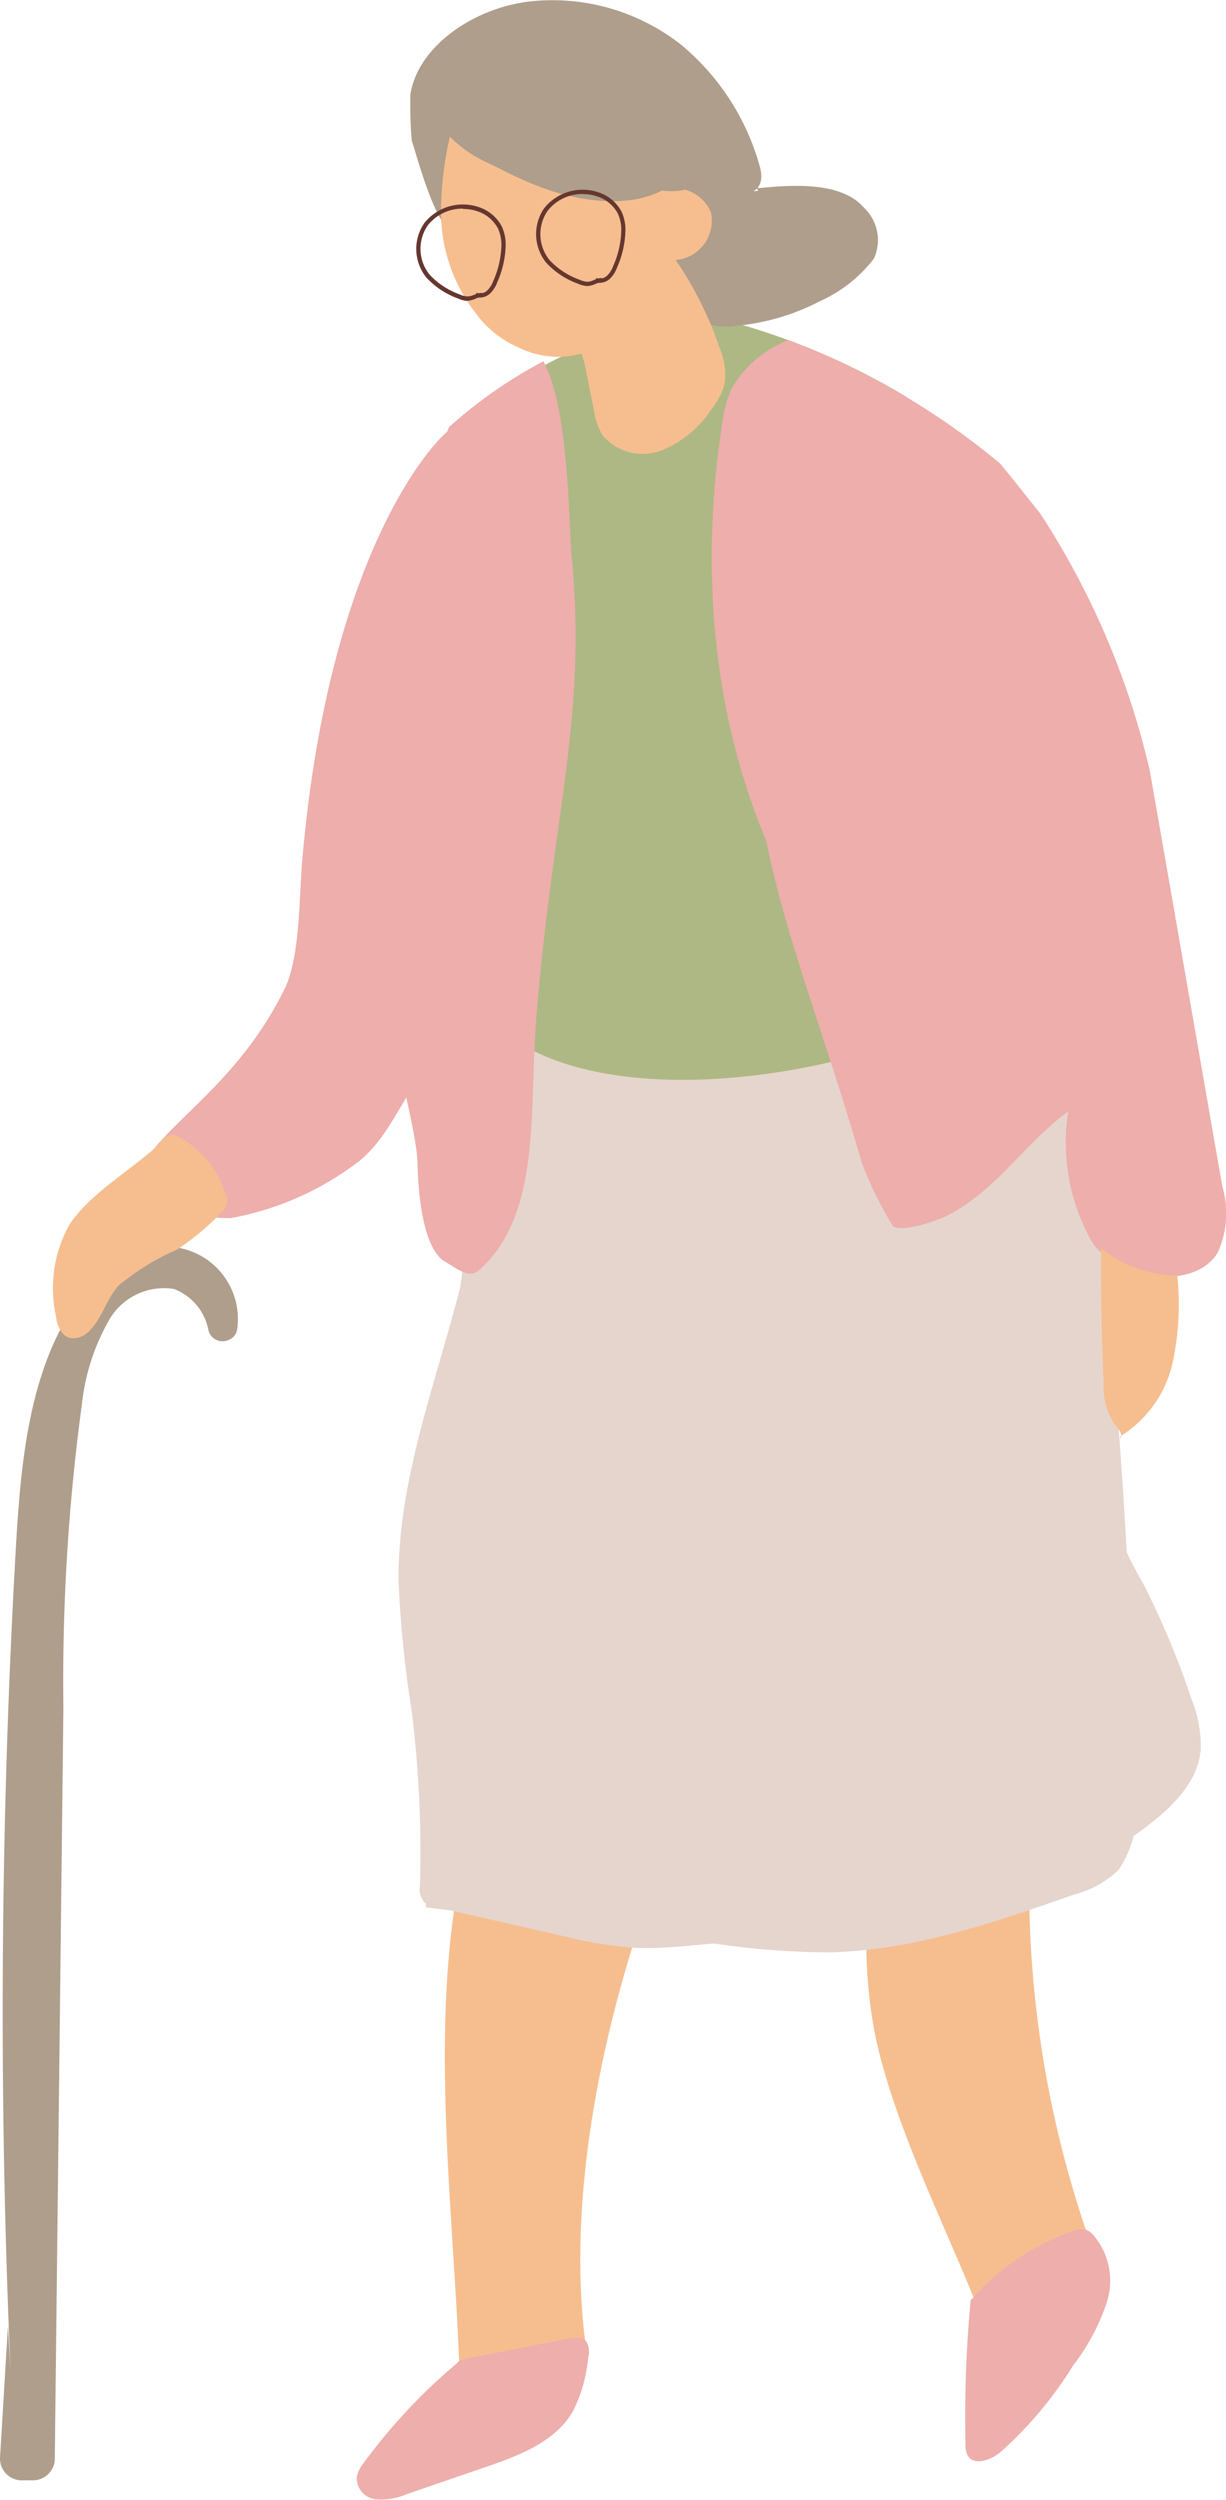 <svg id="グループ_87" data-name="グループ 87" xmlns="http://www.w3.org/2000/svg" xmlns:xlink="http://www.w3.org/1999/xlink" width="56.911" height="115.976" viewBox="0 0 56.911 115.976">
  <defs>
    <clipPath id="clip-path">
      <rect id="長方形_12" data-name="長方形 12" width="56.911" height="115.976" fill="none"/>
    </clipPath>
  </defs>
  <g id="グループ_11" data-name="グループ 11" clip-path="url(#clip-path)">
    <path id="パス_153" data-name="パス 153" d="M45.53,43.407a127.771,127.771,0,0,0-3.1-23.56c-.107-.471-.2-.949-.325-1.416a32.327,32.327,0,0,0-8.753-3.657c-4.565.31-8.724,2.053-9.671,3.444l.175,5.541c.675,9.18-1.057,8.156-.383,17.336.031.413.333,7.355.567,7.707.379.569.987,5.535,1.692,5.66,4.16.736,14.7-2.8,18.927-2.958,1.632-.06-.976-3.289.055-4.474a5.071,5.071,0,0,0,.817-3.623" fill="#aeb884"/>
    <path id="パス_154" data-name="パス 154" d="M23.112,81.133c-3.8,8.74-2.169,19.114-1.793,28.541l5.94-.36c-1.362-8.891,1.777-20.3,5.909-28.508-2.5-.439-5-5.494-7.507-5.933Z" fill="#f6be8f"/>
    <path id="パス_155" data-name="パス 155" d="M40.749,82.861c-.459,3.95-.915,7.975-.055,11.866.956,4.324,3.758,9.735,4.791,12.645a42.494,42.494,0,0,1,5.626-1.977,49.743,49.743,0,0,1-2.76-25.472A46.021,46.021,0,0,1,40.4,82.3a2.227,2.227,0,0,0,.259,1.731Z" fill="#f6be8f"/>
    <path id="パス_156" data-name="パス 156" d="M22.733,49.682a246.87,246.87,0,0,0-2.967,38.806l13.4,1.681a36.929,36.929,0,0,0,5.276.409c3.926-.074,7.725-1.39,11.453-2.694a4.564,4.564,0,0,0,2.038-1.142,5.156,5.156,0,0,0,.8-3.536,312.894,312.894,0,0,0-2.507-33.669,1.567,1.567,0,0,0-.463-1.116,1.509,1.509,0,0,0-1.067-.121c-1.948.209-1.041-2.338-2.813-1.524-8.8,4.043-18.434,4.381-22.509,1.1-.617-.5-2.305-2.053-3.058-1.726-2.07.9,1.481,3.962,2.706,5.943,0,0-.975,5.086-1.065,4.949-1,5.476-3.5,10.747-3.458,16.3a54.57,54.57,0,0,0,.63,6.168,53.91,53.91,0,0,1,.365,7.972.949.949,0,0,0,.222.793,1.072,1.072,0,0,0,.47.188l5.888,1.341a19.823,19.823,0,0,0,3.332.562c1.526.081,3.047-.189,4.574-.251,1.9-.078,3.793.162,5.688.086,4.772-.191,9.212-2.379,13.02-5.07,1.417-1,2.877-2.253,3.046-3.905a5.644,5.644,0,0,0-.4-2.327,39.094,39.094,0,0,0-2.245-5.389,21.69,21.69,0,0,1-1.878-4.237c-.518-2.005-.267-4.1-.394-6.161-.11-1.759-.656-3.715-2.3-4.589a6.113,6.113,0,0,0-4.028-.263c-2.989.593-5.771,1.865-8.692,2.7a31.181,31.181,0,0,1-14.267.673,3.761,3.761,0,0,0-.29,1.948Z" fill="#e6d5cd"/>
    <path id="パス_157" data-name="パス 157" d="M45.056,106.722a59.025,59.025,0,0,0-.239,6.688.941.941,0,0,0,.128.553c.32.438,1.056.158,1.484-.188a18.181,18.181,0,0,0,3.387-4.033,9.867,9.867,0,0,0,1.57-2.953,3.26,3.26,0,0,0-.656-3.121.757.757,0,0,0-.4-.245,1.2,1.2,0,0,0-.577.1,11.484,11.484,0,0,0-4.144,2.6Z" fill="#edaeac"/>
    <path id="パス_158" data-name="パス 158" d="M21.35,109.526a26.3,26.3,0,0,0-4.451,4.718,1.578,1.578,0,0,0-.341.687,1,1,0,0,0,.87,1.021,2.97,2.97,0,0,0,1.453-.239l3.706-1.273c1.53-.524,3.2-1.159,4.018-2.588a6.964,6.964,0,0,0,.7-2.495.917.917,0,0,0-.1-.74c-.193-.216-.533-.176-.819-.119l-4.867.955c-.19.038-.439.223-.313.366Z" fill="#edaeac"/>
    <path id="パス_159" data-name="パス 159" d="M20.854,19.972c-.071-.093-5.521,4.708-6.832,20.032-.138,1.632-.087,4.395-.813,5.877-2.333,4.754-6,6.417-6.837,8.71a.938.938,0,0,0,.07.889c.187.437.8-.216,1.187.077a4.952,4.952,0,0,0,3.092.954,13.8,13.8,0,0,0,5.716-2.468c1.278-.882,1.939-2.417,2.782-3.691a11.278,11.278,0,0,0,1.406-5.507q.534-7.266.531-14.556c0-2.417,1.752-7.271,1.174-9.607-.329-.368-1.181-.324-1.476-.71" fill="#edaeac"/>
    <path id="パス_160" data-name="パス 160" d="M8.073,59.8a2.549,2.549,0,0,1,1.608,1.942.68.68,0,0,0,.962.41l.012-.006a.618.618,0,0,0,.355-.476,3.358,3.358,0,0,0-4.064-3.752,6.08,6.08,0,0,0-3.608,2.841C1.3,63.909.948,68.064.726,71.991a379.267,379.267,0,0,0-.233,38.046l-.124-2.128Q.185,110.98,0,114.047a1.011,1.011,0,0,0,1.054,1.025h.432a1.018,1.018,0,0,0,1.057-.961q.2-17.437.4-34.877a95.28,95.28,0,0,1,.862-14.105,9.958,9.958,0,0,1,1.211-3.8A2.934,2.934,0,0,1,8.073,59.8" fill="#ae9e8b"/>
    <path id="パス_161" data-name="パス 161" d="M56.741,55.05,53.456,36.218c-.032-.179-.064-.36-.1-.54a37.1,37.1,0,0,0-5.072-11.859c-.614-.769-1.226-1.538-1.844-2.3a33.989,33.989,0,0,0-9.208-5.491L35.16,27.568C33.949,38.331,36.971,43.481,40,53.928a16.4,16.4,0,0,0,1.459,2.965c.436.285,2.021-.248,2.489-.485,2.326-1.183,3.557-3.317,5.637-4.846a9.381,9.381,0,0,0,1.052,5.966c1.069,1.837,4.735,2.414,5.874.614a4.343,4.343,0,0,0,.229-3.092" fill="#edaeac"/>
    <path id="パス_162" data-name="パス 162" d="M51.987,66.646a5.384,5.384,0,0,0,2.427-3.341,12.765,12.765,0,0,0,.237-4.119,5.883,5.883,0,0,1-3.535-1.271q-.027,3.144.116,6.285a3.079,3.079,0,0,0,.526,1.9c.156.186.369.417.245.623Z" fill="#f6be8f"/>
    <path id="パス_163" data-name="パス 163" d="M26.556,26.061c-.179-2.045-.135-7.057-1.332-9.3a21.541,21.541,0,0,0-4.384,3.058,52.352,52.352,0,0,0-3.349,15.7l0,.037a98.254,98.254,0,0,0,.562,11.275c.023.212.045.424.069.635.018.114.035.228.056.342.238,1.371,1.121,4.649,1.2,6.039.01.177,0,3.969,1.3,4.7.6.337,1.1.812,1.6.35,2.88-2.632,2.268-7.354,2.625-11.762.764-9.4,2.31-13.675,1.66-21.077" fill="#edaeac"/>
    <path id="パス_164" data-name="パス 164" d="M7.344,53.123c-1.356,1.238-3.1,2.2-4.107,3.665a6.053,6.053,0,0,0-.648,4.235c.055.448.238,1.005.755,1.065a1.052,1.052,0,0,0,.845-.386c.569-.6.756-1.423,1.3-2.043a11.022,11.022,0,0,1,2.714-1.678,11.577,11.577,0,0,0,2.05-1.706.888.888,0,0,0,.3-.443.793.793,0,0,0-.077-.405A4.5,4.5,0,0,0,9.415,53.6c-.55-.5-1.4-1.327-1.889-.734Z" fill="#f6be8f"/>
    <path id="パス_165" data-name="パス 165" d="M34.218,8.158c-.965.009,1.723.7.757.714.464-.269.4-.829.262-1.265A11.212,11.212,0,0,0,31.6,2.062,9.661,9.661,0,0,0,24.44.086c-2.627.37-5.056,2.151-5.392,4.3a21.121,21.121,0,0,0,.065,2.136c.236.689,1.19,4.387,2.068,4.259,2.758-.407,1.6-.263,3.137,1.572s6.313-.2,7.554,1.781a2.069,2.069,0,0,0,.779.817,2.748,2.748,0,0,0,1.48.168,10.45,10.45,0,0,0,3.923-1.143A6.516,6.516,0,0,0,40.565,12a2.06,2.06,0,0,0-.467-2.37c-1-1.156-3.113-1.085-4.877-.9Z" fill="#ae9e8b"/>
    <path id="パス_166" data-name="パス 166" d="M31.367,12.064A1.839,1.839,0,0,0,33.01,9.881,1.816,1.816,0,0,0,31.8,8.8c-.024.005-.047.013-.072.018a3.178,3.178,0,0,1-1,.022c-1.667.874-4.1.447-5.707-.188A16.582,16.582,0,0,1,23.347,7.9c-.424-.226-.9-.413-1.348-.679a6.128,6.128,0,0,1-1.116-.881,16.4,16.4,0,0,0-.407,3.12,7.668,7.668,0,0,0,1.595,5.055,4.8,4.8,0,0,0,2.043,1.625A4.057,4.057,0,0,0,27,16.4,21.492,21.492,0,0,0,28.1,19.4c1.148-.047,4.327-1.554,5.366-2,.493-.209-.633-3.242-2.1-5.334" fill="#f6be8f"/>
    <path id="パス_167" data-name="パス 167" d="M26.983,16.112q.292,1.451.582,2.9a3.148,3.148,0,0,0,.41,1.189,2.444,2.444,0,0,0,2.764.683A5.027,5.027,0,0,0,33.015,19a3.175,3.175,0,0,0,.628-1.229,3.241,3.241,0,0,0-.315-1.793,10.207,10.207,0,0,0-1.869-3.164A5.812,5.812,0,0,0,28.2,10.95a2.9,2.9,0,0,0-1.271.03,2.184,2.184,0,0,0-1.52,2,3.191,3.191,0,0,0,1.079,2.339c.452.433,1.028.827,1.158,1.418Z" fill="#f6be8f"/>
    <path id="パス_168" data-name="パス 168" d="M39.787,17.163a32.584,32.584,0,0,0-3.18-1.381,5.115,5.115,0,0,0-2.675,2.3,5.8,5.8,0,0,0-.407,1.571c-1.237,7.977-.206,16.448,4.148,23.41,1.063,1.7,2.647,3.472,4.758,3.471a58,58,0,0,0-2.153-28.123,9.533,9.533,0,0,0-.491-1.246" fill="#edaeac"/>
    <path id="パス_169" data-name="パス 169" d="M21.7,13.96a1.152,1.152,0,0,1-.425-.106,3.746,3.746,0,0,1-1.479-.972,2.114,2.114,0,0,1-.1-2.532A2.288,2.288,0,0,1,22.2,9.6a1.865,1.865,0,0,1,1.091.9,2.022,2.022,0,0,1,.179.967,4.509,4.509,0,0,1-.389,1.635,1.36,1.36,0,0,1-.356.537.708.708,0,0,1-.507.166,1.336,1.336,0,0,0-.144.053,1.064,1.064,0,0,1-.337.093.255.255,0,0,1-.039,0m-.206-4.272a2.053,2.053,0,0,0-1.635.777,1.913,1.913,0,0,0,.09,2.291,3.534,3.534,0,0,0,1.4.914.905.905,0,0,0,.377.091A.873.873,0,0,0,22,13.68l.092-.034.03-.063a.355.355,0,0,0,.082.026.711.711,0,0,1,.162-.022v.019a.518.518,0,0,0,.233-.112,1.173,1.173,0,0,0,.3-.462,4.321,4.321,0,0,0,.373-1.564,1.82,1.82,0,0,0-.159-.873,1.66,1.66,0,0,0-.977-.8,1.988,1.988,0,0,0-.644-.1" fill="#65372f"/>
    <path id="パス_170" data-name="パス 170" d="M27.263,13.271a1.157,1.157,0,0,1-.425-.106,3.729,3.729,0,0,1-1.478-.971,2.112,2.112,0,0,1-.1-2.533,2.286,2.286,0,0,1,2.5-.744,1.857,1.857,0,0,1,1.091.9,2.022,2.022,0,0,1,.178.968,4.5,4.5,0,0,1-.388,1.634,1.376,1.376,0,0,1-.355.538.74.74,0,0,1-.508.165c-.047.015-.094.033-.143.053a1.091,1.091,0,0,1-.338.094h-.039M27.058,9a2.045,2.045,0,0,0-1.635.778,1.91,1.91,0,0,0,.089,2.29,3.534,3.534,0,0,0,1.4.913.957.957,0,0,0,.378.092.922.922,0,0,0,.277-.081l.091-.035.03-.062a.333.333,0,0,0,.081.026.7.7,0,0,1,.162-.023v.02a.545.545,0,0,0,.233-.112,1.183,1.183,0,0,0,.3-.463,4.31,4.31,0,0,0,.373-1.563,1.835,1.835,0,0,0-.158-.874,1.665,1.665,0,0,0-.977-.8,1.992,1.992,0,0,0-.644-.1" fill="#65372f"/>
  </g>
</svg>

